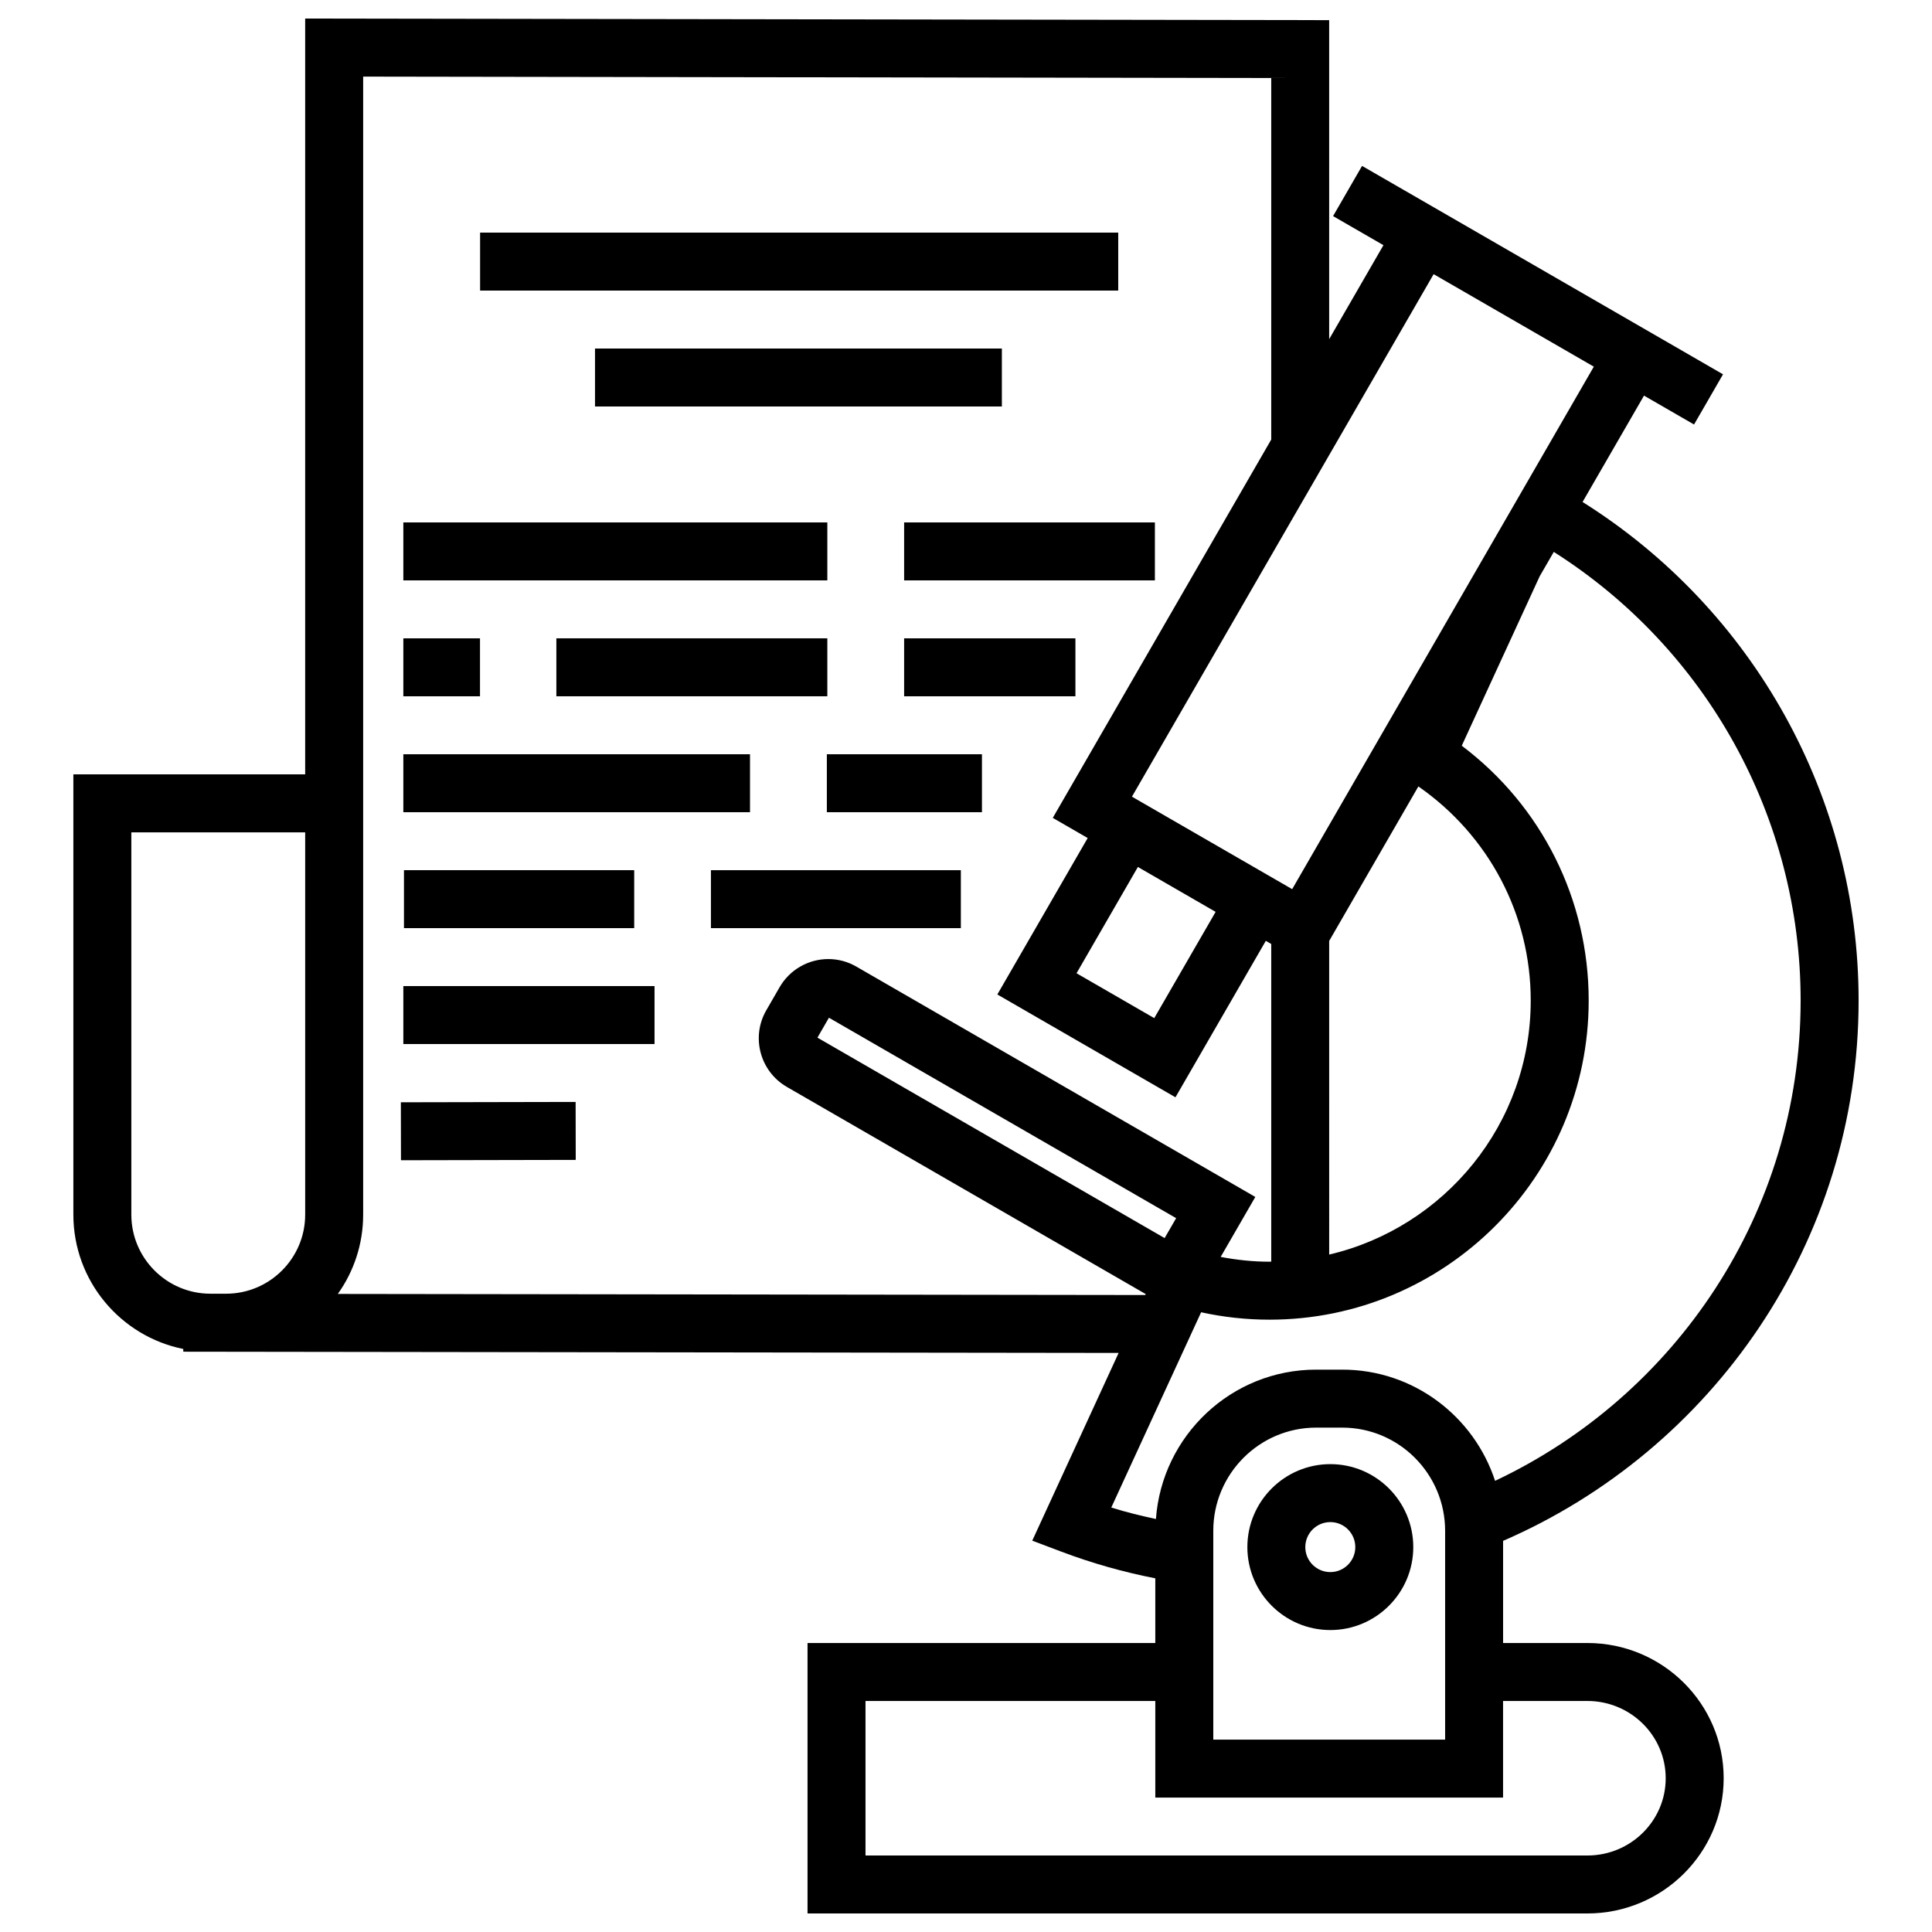 <?xml version="1.0" encoding="UTF-8"?>
<svg width="1200pt" height="1200pt" version="1.1" viewBox="0 0 1200 1200" xmlns="http://www.w3.org/2000/svg">
 <g>
  <path d="m774.76 960.94c0 28.402 23.137 51.516 51.539 51.516s51.516-23.113 51.516-51.516c0-28.43-23.113-51.539-51.516-51.539-28.406-0.004-51.539 23.109-51.539 51.539zm67.043 0c0 8.555-6.961 15.516-15.516 15.516-8.578 0-15.539-6.961-15.539-15.516 0-8.578 6.961-15.539 15.539-15.539 8.555-0.004 15.516 6.957 15.516 15.539z"/>
  <path d="m561.57 324.49h155.75v36h-155.75z"/>
  <path d="m250.52 324.49h263.35v36h-263.35z"/>
  <path d="m345.57 396.47h168.3v36h-168.3z"/>
  <path d="m561.57 396.48h106.39v36h-106.39z"/>
  <path d="m250.52 396.48h47.617v36h-47.617z"/>
  <path d="m513.57 468.48h96.336v36h-96.336z"/>
  <path d="m250.52 468.48h215.32v36h-215.32z"/>
  <path d="m250.91 540.48h143v36h-143z"/>
  <path d="m441.57 540.49h155.23v36h-155.23z"/>
  <path d="m250.52 612.47h156.02v36h-156.02z"/>
  <path d="m249.05 720.65-0.07-36 108.55-0.219 0.07 36z"/>
  <path d="m298.2 144.48h396.35v36h-396.35z"/>
  <path d="m369.57 216.48h252.71v36h-252.71z"/>
  <path d="m985.97 1020.5h-52.379v-63.445c129.73-56.27 220.82-185.41 220.82-335.61 0-126.31-65.258-242.91-171.45-309.66l38.16-66.059 31.078 17.941 18-31.176-31.078-17.953-161.83-93.434-31.297-18.059-18 31.176 31.285 18.059-33.707 58.367-0.004-198.14-636.02-0.984v469.44h-143.98v273.47c0 41.184 29.375 75.613 68.27 83.438v1.691l580.96 0.766-53.652 116.61 18.07 6.816c19.031 7.199 38.531 12.684 58.355 16.57v40.176h-216v167.98h484.39c46.668 0 84.637-37.691 84.637-84 0.004-46.309-37.965-83.977-84.633-83.977zm-796.42-266.06c0 27.07-22.031 49.105-49.117 49.105l-9.754-0.004c-27.07 0-49.105-22.031-49.105-49.105v-237.45h107.98zm761.21-132.98c0 76.691-53.555 140.98-125.18 157.78l-0.004-194.81 55.402-95.965c43.707 30.41 69.785 79.504 69.785 133zm-195.72-55.082-38.113 66-48.277-27.875 38.113-66.012zm234.91-338.64-187.36 324.53-99.516-57.445 187.38-324.53 9.961 5.746zm-780.13 575.95c9.91-13.895 15.742-30.887 15.742-49.246v-706.86l564.02 0.887 0.004 224.55-135.69 234.98 21.684 12.516-56.113 97.176 110.63 63.863 56.113-97.176 3.371 1.945v197.3c-0.348 0-0.684 0.047-1.031 0.047-10.246 0-20.387-1.078-30.371-2.977l21.516-37.246-247.86-143.1c-5.269-3.047-11.27-4.656-17.363-4.656-12.422 0-23.977 6.66-30.18 17.375l-8.352 14.461c-9.59 16.621-3.863 37.945 12.758 47.555l222.91 128.69-0.254 0.59zm513.55-34.691-215.65-124.5 7.152-12.371 215.65 124.5zm22.668 46.078c13.922 3.047 28.152 4.598 42.516 4.598 109.29 0 198.21-88.922 198.21-198.21 0-62.82-29.207-120.89-78.84-158.28l48.395-105.23 8.762-15.156c95.062 60.301 153.32 165.21 153.32 278.65 0 131.79-77.809 245.55-189.79 298.33-13.078-40.031-50.652-69.07-94.895-69.07h-16.262c-52.621 0-95.746 41.016-99.492 92.785-9.324-2.016-18.59-4.262-27.73-7.129zm151.55 135.75v129.68h-144v-129.68c0-35.34 28.645-64.105 63.863-64.105h16.262c35.23 0.012 63.875 28.766 63.875 64.105zm88.379 201.66h-448.39v-95.977h180v60h216v-60h52.379c26.809 0 48.637 21.516 48.637 48 0.016 26.461-21.812 47.977-48.621 47.977z"/>
 </g>
</svg>
